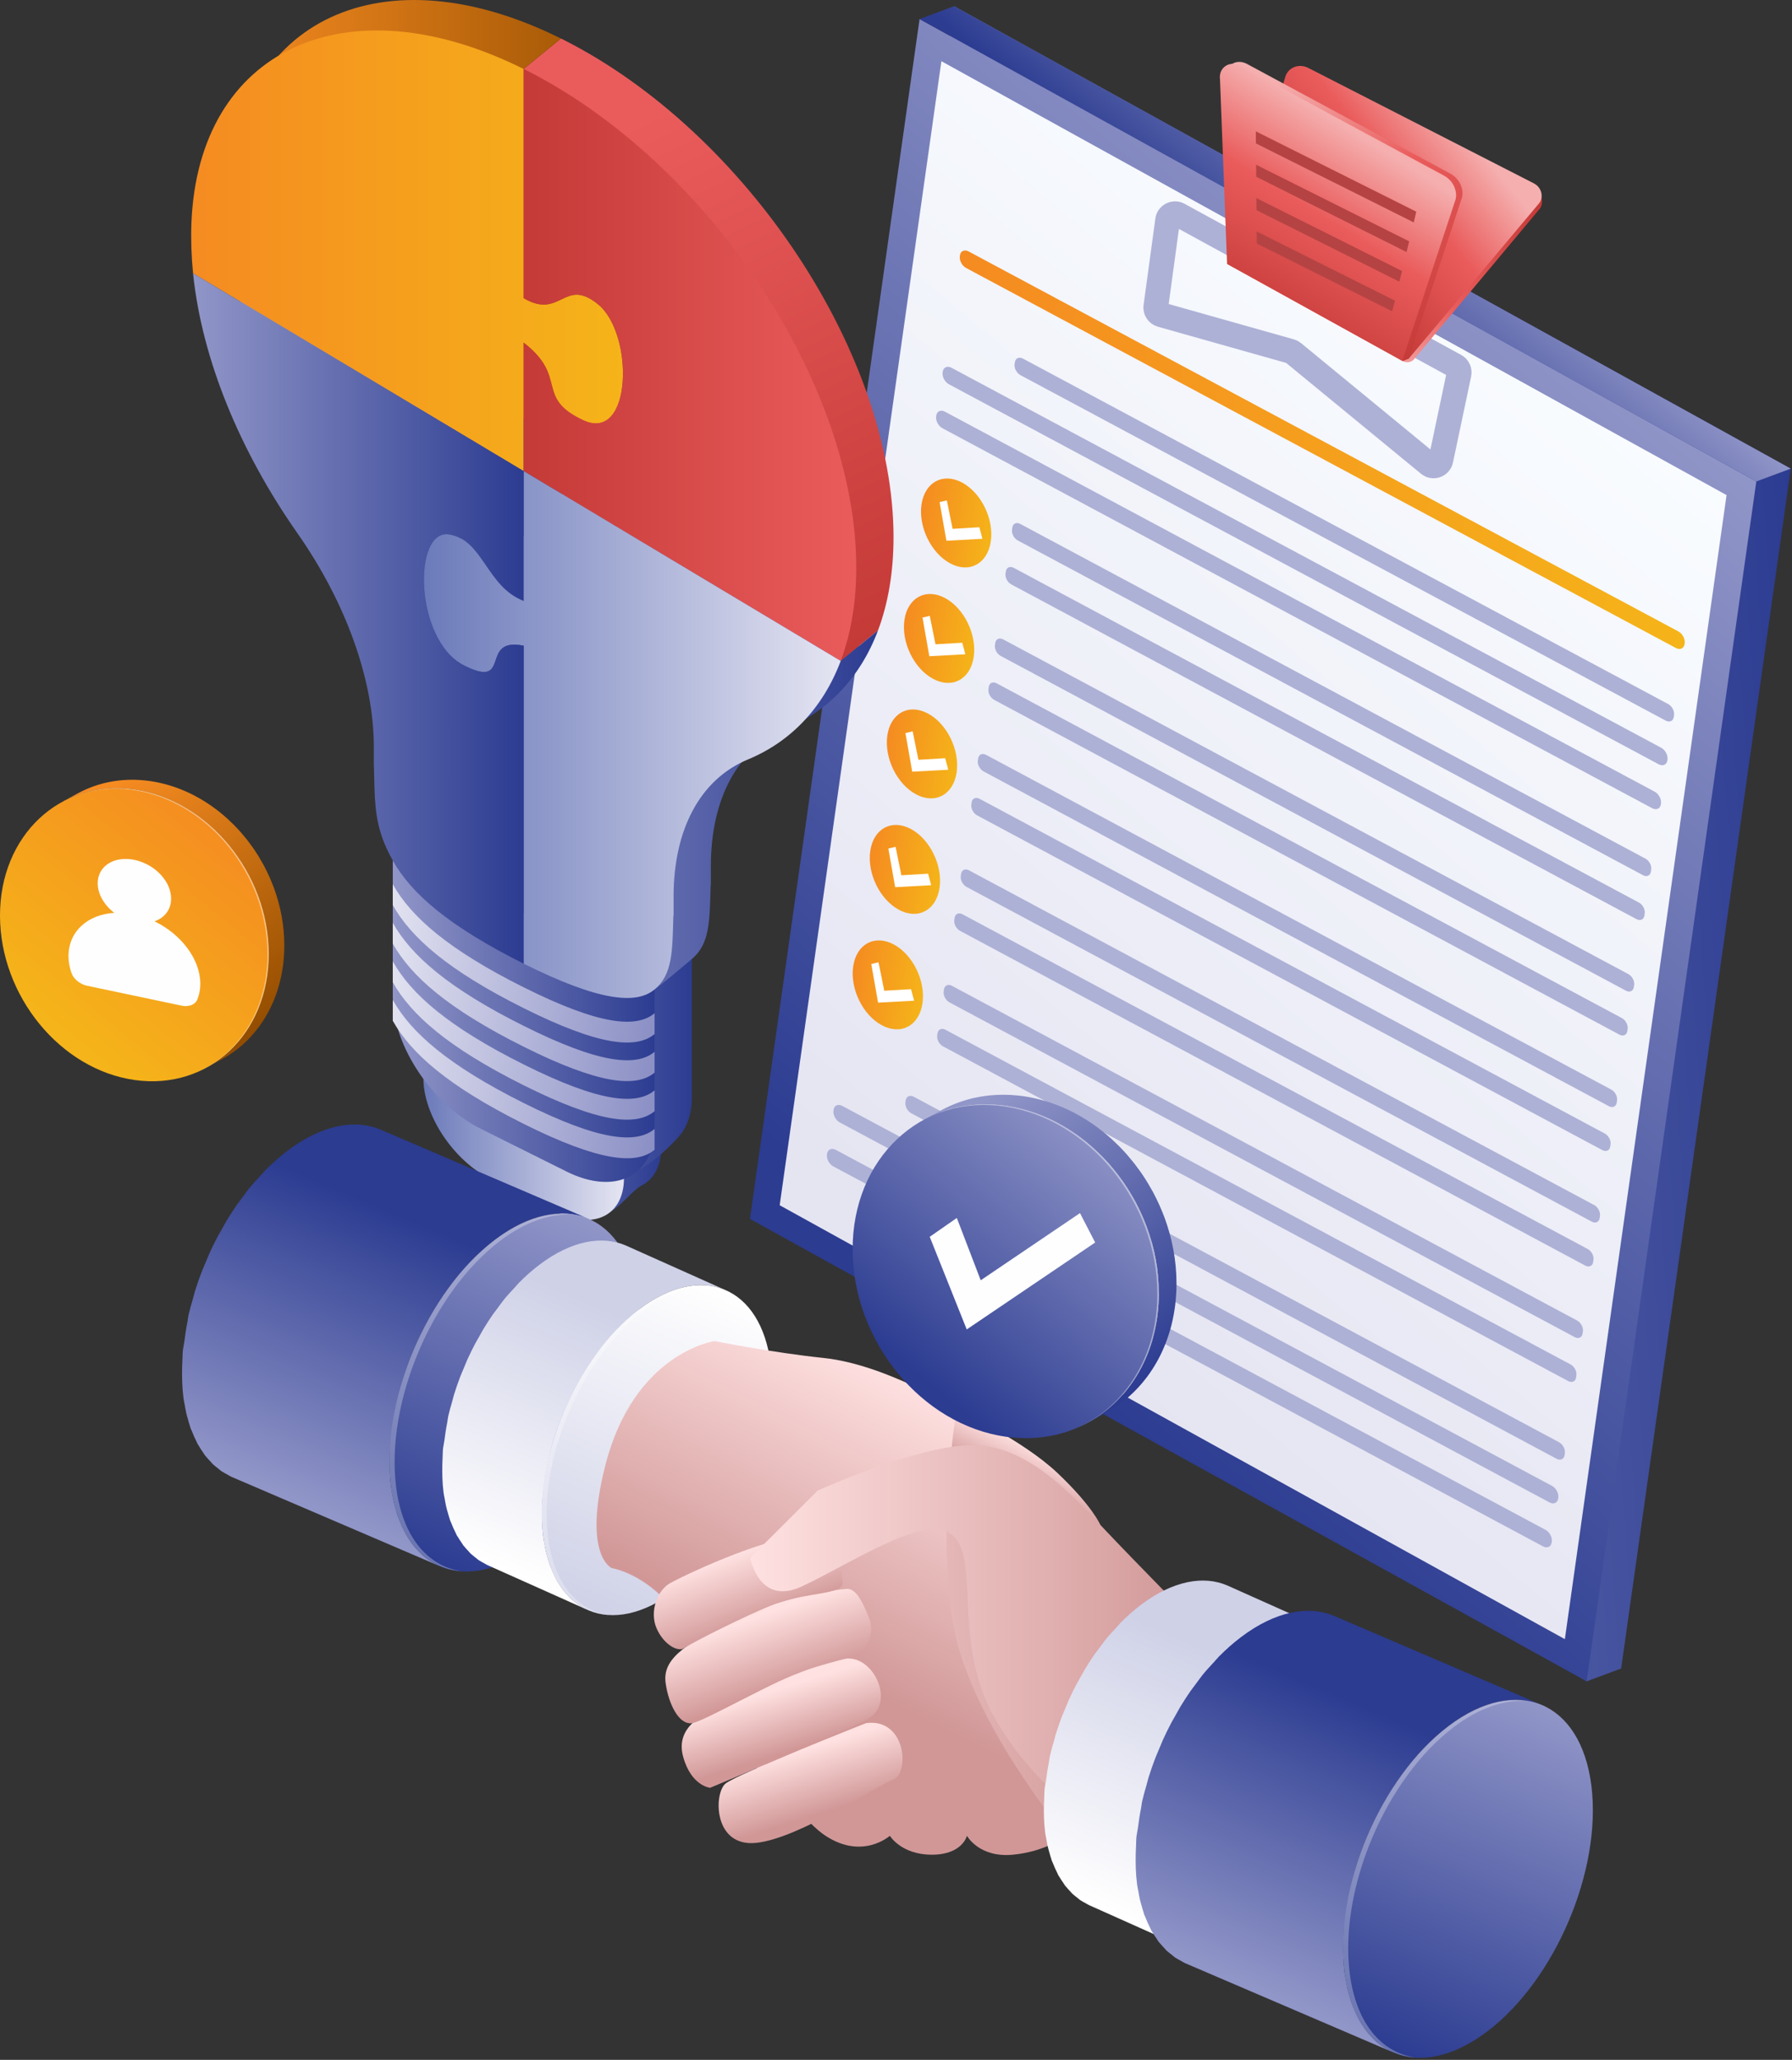 <svg width="456" height="524" viewBox="0 0 456 524" fill="none" xmlns="http://www.w3.org/2000/svg">
<rect x="0" y="0" width="456" height="524" fill="#333333" stroke="none"/>
<path d="M242.766 1.58L455.685 119.213L412.525 424.443L403.755 427.708L199.605 306.809L242.766 1.58Z" fill="url(#paint0_linear_265_5000)"/>
<path d="M233.996 4.845L446.916 122.478L403.756 427.708L190.836 310.074L233.996 4.845Z" fill="url(#paint1_linear_265_5000)"/>
<path d="M198.402 306.599L239.553 15.568L439.345 125.947L398.202 416.978L198.402 306.599Z" fill="url(#paint2_linear_265_5000)"/>
<path d="M455.685 119.213L446.916 122.478L233.996 4.845L242.766 1.58L455.685 119.213Z" fill="url(#paint3_linear_265_5000)"/>
<path d="M423.857 183.311L259.684 95.441C258.704 94.916 258.026 93.646 258.178 92.62L258.249 92.136C258.401 91.11 259.327 90.699 260.308 91.224L424.48 179.094C425.461 179.619 426.139 180.888 425.987 181.915L425.915 182.398C425.763 183.425 424.837 183.836 423.857 183.311Z" fill="#AEB1D6"/>
<path d="M422.076 194.424L241.479 97.762C240.43 97.201 239.704 95.842 239.867 94.743L239.899 94.522C240.062 93.423 241.053 92.984 242.103 93.545L422.7 190.207C423.75 190.768 424.475 192.127 424.313 193.226L424.28 193.446C424.118 194.546 423.126 194.985 422.076 194.424Z" fill="#AEB1D6"/>
<path d="M420.424 205.603L239.827 108.942C238.777 108.38 238.052 107.021 238.214 105.922L238.247 105.702C238.409 104.603 239.401 104.163 240.451 104.725L421.048 201.386C422.097 201.948 422.823 203.307 422.661 204.406L422.628 204.626C422.465 205.725 421.473 206.165 420.424 205.603Z" fill="#AEB1D6"/>
<path d="M426.451 164.841L245.854 68.179C244.805 67.618 244.079 66.259 244.242 65.159L244.274 64.939C244.437 63.84 245.428 63.401 246.478 63.962L427.075 160.624C428.125 161.185 428.85 162.544 428.688 163.643L428.655 163.863C428.492 164.963 427.501 165.402 426.451 164.841Z" fill="url(#paint4_linear_265_5000)"/>
<path d="M396.075 371.086L231.903 283.216C230.922 282.691 230.244 281.422 230.396 280.395L230.468 279.912C230.619 278.885 231.546 278.474 232.526 278.999L396.699 366.869C397.68 367.394 398.357 368.664 398.206 369.69L398.134 370.174C397.982 371.2 397.056 371.611 396.075 371.086Z" fill="#AEB1D6"/>
<path d="M394.295 382.198L213.698 285.537C212.648 284.975 211.923 283.616 212.085 282.517L212.118 282.297C212.28 281.198 213.272 280.758 214.322 281.32L394.919 377.981C395.969 378.543 396.694 379.902 396.532 381.001L396.499 381.221C396.336 382.32 395.345 382.76 394.295 382.198Z" fill="#AEB1D6"/>
<path d="M392.643 393.379L212.045 296.717C210.996 296.156 210.27 294.797 210.433 293.698L210.466 293.478C210.628 292.378 211.62 291.939 212.67 292.5L393.267 389.162C394.316 389.723 395.042 391.082 394.879 392.181L394.847 392.401C394.684 393.501 393.692 393.94 392.643 393.379Z" fill="#AEB1D6"/>
<path d="M418.082 222.64L258.993 137.491C258.035 136.978 257.372 135.738 257.521 134.735L257.605 134.166C257.753 133.163 258.658 132.761 259.616 133.274L418.705 218.424C419.663 218.936 420.325 220.177 420.177 221.18L420.093 221.749C419.945 222.752 419.039 223.153 418.082 222.64Z" fill="#AEB1D6"/>
<path d="M416.429 233.82L257.34 148.671C256.382 148.158 255.72 146.917 255.868 145.914L255.952 145.346C256.101 144.342 257.006 143.941 257.964 144.454L417.053 229.603C418.011 230.116 418.673 231.356 418.525 232.359L418.441 232.928C418.292 233.931 417.387 234.333 416.429 233.82Z" fill="#AEB1D6"/>
<path d="M252.122 137.752C251.282 143.427 246.655 145.917 241.788 143.311C236.92 140.706 233.655 133.993 234.495 128.317C235.335 122.641 239.961 120.152 244.829 122.757C249.696 125.362 252.962 132.076 252.122 137.752Z" fill="url(#paint5_linear_265_5000)"/>
<path d="M239.094 127.728L240.827 137.557L249.995 137.062L249.211 134.127L242.401 134.527L240.939 127.295L239.094 127.728Z" fill="white"/>
<path d="M413.738 252.015L254.649 166.866C253.691 166.353 253.029 165.113 253.177 164.11L253.261 163.541C253.409 162.537 254.315 162.136 255.273 162.649L414.362 247.798C415.319 248.311 415.982 249.552 415.833 250.555L415.749 251.124C415.601 252.127 414.696 252.528 413.738 252.015Z" fill="#AEB1D6"/>
<path d="M412.082 263.196L252.993 178.046C252.035 177.534 251.372 176.293 251.521 175.29L251.605 174.722C251.753 173.718 252.658 173.317 253.616 173.83L412.705 258.979C413.663 259.492 414.325 260.732 414.177 261.735L414.093 262.304C413.945 263.307 413.039 263.709 412.082 263.196Z" fill="#AEB1D6"/>
<path d="M247.774 167.128C246.935 172.803 242.308 175.293 237.44 172.687C232.573 170.082 229.308 163.369 230.147 157.693C230.987 152.017 235.614 149.528 240.481 152.133C245.349 154.739 248.614 161.452 247.774 167.128Z" fill="url(#paint6_linear_265_5000)"/>
<path d="M234.746 157.104L236.48 166.933L245.647 166.437L244.863 163.503L238.053 163.903L236.592 156.671L234.746 157.104Z" fill="white"/>
<path d="M409.386 281.391L250.297 196.242C249.339 195.729 248.677 194.489 248.825 193.486L248.91 192.917C249.058 191.913 249.963 191.512 250.921 192.025L410.01 277.175C410.968 277.687 411.63 278.928 411.482 279.931L411.398 280.5C411.249 281.503 410.344 281.904 409.386 281.391Z" fill="#AEB1D6"/>
<path d="M407.734 292.571L248.645 207.421C247.687 206.909 247.025 205.668 247.173 204.665L247.257 204.096C247.406 203.093 248.311 202.692 249.269 203.205L408.358 288.354C409.316 288.867 409.978 290.107 409.829 291.111L409.745 291.679C409.597 292.682 408.692 293.084 407.734 292.571Z" fill="#AEB1D6"/>
<path d="M243.427 196.504C242.587 202.179 237.96 204.668 233.093 202.063C228.225 199.458 224.96 192.745 225.8 187.069C226.639 181.393 231.266 178.904 236.134 181.509C241.001 184.114 244.266 190.828 243.427 196.504Z" fill="url(#paint7_linear_265_5000)"/>
<path d="M230.398 186.48L232.132 196.309L241.3 195.813L240.515 192.879L233.705 193.279L232.244 186.047L230.398 186.48Z" fill="white"/>
<path d="M405.043 310.768L245.953 225.618C244.996 225.105 244.333 223.865 244.482 222.862L244.566 222.293C244.714 221.29 245.619 220.888 246.577 221.401L405.666 306.55C406.624 307.063 407.286 308.304 407.138 309.307L407.054 309.875C406.906 310.879 406.001 311.28 405.043 310.768Z" fill="#AEB1D6"/>
<path d="M403.39 321.947L244.301 236.797C243.343 236.285 242.681 235.044 242.829 234.041L242.913 233.472C243.062 232.469 243.967 232.068 244.925 232.581L404.014 317.73C404.972 318.243 405.634 319.483 405.486 320.487L405.402 321.055C405.253 322.059 404.348 322.46 403.39 321.947Z" fill="#AEB1D6"/>
<path d="M239.083 225.88C238.243 231.556 233.616 234.045 228.749 231.439C223.881 228.834 220.616 222.121 221.456 216.445C222.296 210.769 226.922 208.28 231.79 210.885C236.657 213.49 239.922 220.204 239.083 225.88Z" fill="url(#paint8_linear_265_5000)"/>
<path d="M226.055 215.856L227.788 225.685L236.956 225.189L236.171 222.255L229.362 222.655L227.9 215.423L226.055 215.856Z" fill="white"/>
<path d="M400.695 340.142L241.606 254.993C240.648 254.48 239.986 253.24 240.134 252.237L240.218 251.668C240.367 250.664 241.272 250.263 242.23 250.776L401.319 335.926C402.276 336.438 402.939 337.679 402.79 338.682L402.706 339.251C402.558 340.254 401.653 340.655 400.695 340.142Z" fill="#AEB1D6"/>
<path d="M399.042 351.322L239.953 266.173C238.996 265.66 238.333 264.419 238.482 263.416L238.566 262.848C238.714 261.844 239.619 261.443 240.577 261.955L399.666 347.105C400.624 347.618 401.286 348.858 401.138 349.862L401.054 350.43C400.906 351.434 400.001 351.835 399.042 351.322Z" fill="#AEB1D6"/>
<path d="M234.735 255.255C233.895 260.93 229.269 263.419 224.401 260.814C219.534 258.209 216.268 251.496 217.108 245.82C217.948 240.144 222.575 237.655 227.442 240.26C232.31 242.865 235.575 249.579 234.735 255.255Z" fill="url(#paint9_linear_265_5000)"/>
<path d="M221.707 245.231L223.441 255.059L232.608 254.564L231.824 251.63L225.014 252.03L223.552 244.798L221.707 245.231Z" fill="white"/>
<path d="M299.903 54.599L370.32 93.061C371.054 93.463 371.439 94.299 371.266 95.118L366.648 117.01C366.355 118.402 364.692 118.986 363.594 118.084L329.069 89.719C328.867 89.553 328.633 89.43 328.382 89.359L295.486 80.076C294.576 79.82 293.995 78.932 294.123 77.995L297.12 56.008C297.299 54.692 298.739 53.964 299.903 54.599Z" stroke="#AEB1D6" stroke-width="6.301" stroke-miterlimit="10"/>
<path d="M359.763 91.442L391.573 53.389C393.054 51.82 392.476 49.16 390.424 48.111L333.012 18.739C330.54 17.474 327.68 18.703 327.093 21.282L312.25 67.127L356.883 91.849C357.873 92.369 359.044 92.204 359.763 91.442Z" fill="url(#paint10_linear_265_5000)"/>
<path d="M358.447 91.265L391.468 51.928C392.95 50.359 392.372 47.699 390.32 46.65L332.908 17.278C330.436 16.013 327.576 17.242 326.989 19.821L312.25 67.128L358.447 91.265Z" fill="url(#paint11_linear_265_5000)"/>
<path d="M313.134 67.623L312.077 19.715C311.653 16.65 314.544 14.762 317.346 16.274L369.081 44.183C371.547 45.514 372.785 48.511 371.828 50.831L358.447 91.264L356.96 91.843L313.134 67.623Z" fill="url(#paint12_linear_265_5000)"/>
<path d="M312.249 67.127L310.448 20.214C310.024 17.149 312.915 15.261 315.717 16.773L367.452 44.682C369.918 46.013 371.156 49.01 370.199 51.33L356.818 91.763L312.249 67.127Z" fill="url(#paint13_linear_265_5000)"/>
<path d="M319.58 36.482L359.75 56.584L360.389 53.847L319.562 33.417L319.58 36.482Z" fill="#B54343"/>
<path d="M319.654 44.972L357.916 64.119L358.588 61.399L319.637 41.907L319.654 44.972Z" fill="#B54343"/>
<path d="M319.728 53.463L356.082 71.655L356.787 68.951L319.711 50.398L319.728 53.463Z" fill="#B54343"/>
<path d="M319.803 61.954L354.248 79.191L354.986 76.503L319.785 58.889L319.803 61.954Z" fill="#B54343"/>
<path d="M227.373 136.663C227.373 145.63 225.965 153.577 223.42 160.385L213.933 168.131L142.737 112.101V79.412C154.177 88.229 145.493 93.357 157.891 99.145C170.409 104.994 170.889 77.163 161.665 69.665C153.009 62.617 152.231 73.684 142.737 68.106L133.25 17.551L142.737 9.806C143.036 9.925 143.366 10.105 143.665 10.255C189.967 33.798 227.373 90.178 227.373 136.663Z" fill="url(#paint14_linear_265_5000)"/>
<path d="M168.265 264.338V291.946C168.265 296.687 166.347 300.022 163.245 301.583C160.143 303.144 154.947 311.414 150.213 309.056L134.369 292.227C124.902 287.51 117.227 276.002 117.227 266.521V239.207C120.791 245.552 128.019 251.937 142.747 259.294C157.494 266.66 164.701 267.309 168.265 264.338Z" fill="url(#paint15_linear_265_5000)"/>
<path d="M176.055 242.995V279.033C176.055 283.375 174.822 286.814 172.687 289.183C168.737 293.567 159.289 302.657 151.267 298.661L131.81 279.398C119.452 273.242 109.434 258.22 109.434 245.845V210.191C114.087 218.474 123.52 226.809 142.745 236.411C161.995 246.026 171.403 246.872 176.055 242.995Z" fill="url(#paint16_linear_265_5000)"/>
<path d="M157.894 99.145C145.495 93.357 154.18 88.229 142.739 79.412V112.101L58.612 61.778C58.194 57.459 58.043 53.231 58.194 49.062C59.931 4.737 97.666 -12.657 142.739 9.806L133.253 17.552L142.739 68.106C152.233 73.684 153.012 62.617 161.667 69.665C170.892 77.163 170.412 104.994 157.894 99.145Z" fill="url(#paint17_linear_265_5000)"/>
<path d="M223.421 160.385C218.869 172.441 210.602 180.988 199.791 185.456C187.452 190.585 180.893 203.57 180.893 220.275V225.223H180.833C180.594 234.369 180.624 240.158 176.041 243.966C175.172 244.69 166.226 252.358 164.99 252.725C159.623 254.322 158.391 245.199 142.738 237.398V156.516C131.268 154.177 139.983 167.822 127.553 161.524C114.945 155.196 114.466 126.736 123.75 128.206C132.436 129.555 133.244 141.461 142.738 145.12V112.101L213.934 168.131L223.421 160.385Z" fill="url(#paint18_linear_265_5000)"/>
<path d="M127.552 161.525C139.981 167.823 131.266 154.177 142.736 156.517V237.4C123.509 227.773 114.075 219.465 109.433 211.158C104.641 202.671 104.881 196.853 104.641 187.256L104.611 187.226V182.278C104.611 165.333 97.574 145.601 85.174 127.906C70.62 107.153 60.855 83.731 58.609 61.778L142.736 112.101V145.12C133.243 141.461 132.434 129.555 123.748 128.206C114.465 126.737 114.944 155.197 127.552 161.525Z" fill="url(#paint19_linear_265_5000)"/>
<path d="M158.777 272.084V299.693C158.777 309.173 151.103 313.035 141.635 308.319L124.881 299.973C115.413 295.257 107.738 283.748 107.738 274.268V246.953C111.303 253.298 118.53 259.684 133.258 267.04C148.006 274.406 155.213 275.055 158.777 272.084Z" fill="url(#paint20_linear_265_5000)"/>
<path d="M166.571 250.74V286.778C166.571 299.153 156.553 304.195 144.195 298.039L122.325 287.144C109.967 280.988 99.949 265.966 99.949 253.591V217.938C104.602 226.22 114.036 234.555 133.261 244.157C152.51 253.772 161.919 254.619 166.571 250.74Z" fill="url(#paint21_linear_265_5000)"/>
<path d="M133.261 251.162C114.036 241.56 104.602 233.225 99.949 224.942V230.244C104.602 238.526 114.036 246.861 133.261 256.463C152.51 266.078 161.918 266.925 166.571 263.047V257.745C161.919 261.624 152.51 260.777 133.261 251.162Z" fill="url(#paint22_linear_265_5000)"/>
<path d="M133.261 260.973C114.036 251.371 104.602 243.036 99.949 234.754V240.055C104.602 248.338 114.036 256.672 133.261 266.275C152.51 275.889 161.918 276.736 166.571 272.858V267.557C161.919 271.435 152.51 270.588 133.261 260.973Z" fill="url(#paint23_linear_265_5000)"/>
<path d="M133.261 270.785C114.036 261.183 104.602 252.848 99.949 244.565V249.867C104.602 258.149 114.036 266.484 133.261 276.086C152.51 285.701 161.918 286.548 166.571 282.67V277.369C161.919 281.247 152.51 280.4 133.261 270.785Z" fill="url(#paint24_linear_265_5000)"/>
<path d="M133.261 280.596C114.036 270.994 104.602 262.66 99.949 254.377V259.678C104.602 267.961 114.036 276.295 133.261 285.898C152.51 295.512 161.918 296.359 166.571 292.481V287.18C161.919 291.058 152.51 290.211 133.261 280.596Z" fill="url(#paint25_linear_265_5000)"/>
<path d="M148.405 106.892C136.007 101.103 144.692 95.975 133.251 87.158V119.847L49.124 69.524C48.705 65.206 48.555 60.977 48.705 56.809C50.443 12.483 88.178 -4.911 133.251 17.552V75.852C142.745 81.43 143.523 70.364 152.179 77.412C161.403 84.909 160.924 112.74 148.405 106.892Z" fill="url(#paint26_linear_265_5000)"/>
<path d="M217.886 144.409C217.886 153.376 216.478 161.323 213.933 168.131L133.25 119.847V87.158C144.691 95.975 136.006 101.103 148.404 106.892C160.923 112.74 161.403 84.909 152.178 77.412C143.522 70.364 142.744 81.43 133.25 75.852V17.552C133.55 17.672 133.879 17.852 134.179 18.001C180.479 41.544 217.886 97.925 217.886 144.409Z" fill="url(#paint27_linear_265_5000)"/>
<path d="M213.933 168.131C209.38 180.187 201.114 188.734 190.303 193.202C177.963 198.331 171.404 211.316 171.404 228.02V232.969H171.345C171.106 242.115 171.136 247.904 166.553 251.712C161.911 255.581 152.506 254.741 133.249 245.144V164.262C121.78 161.923 130.494 175.568 118.065 169.27C105.457 162.942 104.978 134.482 114.262 135.952C122.947 137.301 123.756 149.207 133.249 152.866V119.847L213.933 168.131Z" fill="url(#paint28_linear_265_5000)"/>
<path d="M118.068 169.271C130.497 175.569 121.782 161.923 133.252 164.263V245.146C114.025 235.519 104.591 227.212 99.949 218.904C95.157 210.417 95.397 204.599 95.157 195.002L95.127 194.972V190.024C95.127 173.079 88.089 153.347 75.69 135.652C61.135 114.899 51.371 91.477 49.125 69.524L133.252 119.847V152.866C123.758 149.207 122.95 137.302 114.264 135.952C104.98 134.483 105.459 162.943 118.068 169.271Z" fill="url(#paint29_linear_265_5000)"/>
<path d="M110.722 397.769C110.277 397.53 109.828 397.302 109.403 397.021C109.054 396.79 108.727 396.515 108.392 396.256C108.001 395.953 107.606 395.657 107.234 395.316C106.929 395.034 106.646 394.713 106.354 394.406C105.978 394.009 105.601 393.613 105.25 393.173C104.996 392.855 104.762 392.504 104.522 392.163C104.14 391.622 103.769 391.065 103.422 390.469C103.217 390.117 103.026 389.746 102.834 389.375C102.392 388.518 101.989 387.606 101.619 386.649C101.483 386.298 101.333 385.967 101.208 385.603C101.007 385.018 100.84 384.391 100.666 383.771C100.511 383.223 100.347 382.689 100.214 382.116C100.062 381.456 99.948 380.752 99.826 380.058C99.702 379.353 99.556 378.672 99.463 377.931C99.163 375.537 99.107 373.039 99.157 370.512C99.17 369.848 99.2 369.181 99.236 368.511C99.319 366.964 99.529 365.392 99.731 363.819C99.941 362.188 100.18 360.554 100.51 358.91C100.896 356.995 101.319 355.078 101.861 353.167C101.994 352.697 102.098 352.225 102.241 351.756C103.019 349.188 103.944 346.646 104.979 344.147C105.143 343.749 105.306 343.351 105.477 342.956C106.537 340.505 107.713 338.108 108.995 335.787C109.19 335.435 109.387 335.085 109.587 334.736C110.898 332.445 112.313 330.239 113.82 328.141C114.094 327.759 114.379 327.392 114.659 327.018C116.072 325.13 117.565 323.352 119.12 321.68C119.405 321.373 119.67 321.034 119.959 320.736C121.882 318.753 123.893 316.931 125.992 315.348C134.723 308.764 143.179 307.219 149.769 310.045L96.957 287.414C90.368 284.588 81.912 286.133 73.181 292.717C71.185 294.222 69.262 295.924 67.425 297.792C67.329 297.89 67.243 298.005 67.148 298.104C66.857 298.404 66.593 298.743 66.306 299.051C65.299 300.134 64.288 301.212 63.34 302.388C62.823 303.028 62.346 303.72 61.848 304.385C61.566 304.761 61.283 305.126 61.008 305.51C60.762 305.852 60.497 306.169 60.256 306.516C59.346 307.831 58.472 309.186 57.636 310.574C57.335 311.074 57.065 311.598 56.775 312.105C56.575 312.455 56.379 312.802 56.184 313.156C55.903 313.663 55.602 314.155 55.332 314.669C54.599 316.065 53.905 317.486 53.251 318.928C53.041 319.387 52.866 319.861 52.665 320.325C52.494 320.722 52.332 321.116 52.167 321.515C51.897 322.168 51.602 322.811 51.348 323.47C50.707 325.137 50.12 326.822 49.592 328.517C49.529 328.719 49.489 328.923 49.428 329.125C49.286 329.595 49.182 330.063 49.049 330.534C48.674 331.856 48.281 333.177 47.98 334.504C47.845 335.099 47.818 335.685 47.698 336.28C47.366 337.929 47.129 339.552 46.918 341.188C46.808 342.049 46.582 342.924 46.507 343.777C46.444 344.487 46.462 345.175 46.424 345.879C46.388 346.552 46.357 347.214 46.344 347.881C46.294 350.409 46.351 352.904 46.651 355.3C46.679 355.527 46.709 355.752 46.741 355.976C46.812 356.48 46.928 356.934 47.014 357.422C47.136 358.119 47.25 358.824 47.403 359.486C47.534 360.056 47.698 360.584 47.85 361.128C48.026 361.753 48.195 362.384 48.398 362.974C48.438 363.093 48.465 363.229 48.507 363.346C48.593 363.586 48.714 363.778 48.805 364.013C49.175 364.972 49.579 365.885 50.022 366.744C50.119 366.932 50.189 367.159 50.289 367.342C50.387 367.521 50.509 367.663 50.61 367.837C50.956 368.434 51.327 368.99 51.709 369.531C51.87 369.759 52.005 370.027 52.172 370.244C52.255 370.353 52.353 370.435 52.438 370.541C52.789 370.981 53.165 371.377 53.541 371.774C53.76 372.004 53.956 372.274 54.182 372.489C54.258 372.562 54.345 372.613 54.422 372.684C54.793 373.026 55.188 373.321 55.58 373.624C55.845 373.829 56.09 374.073 56.364 374.261C56.436 374.31 56.517 374.341 56.59 374.389C57.014 374.669 57.461 374.897 57.904 375.135C58.197 375.292 58.472 375.489 58.773 375.628C58.901 375.686 59.029 375.743 59.158 375.799L111.97 398.43C111.539 398.245 111.137 397.992 110.722 397.769Z" fill="url(#paint30_linear_265_5000)"/>
<path d="M135.725 393.119C118.376 406.202 102.149 399.406 99.462 377.931C96.774 356.457 108.642 328.43 125.991 315.348C143.341 302.265 159.606 309.077 162.294 330.552C164.982 352.027 153.074 380.036 135.725 393.119Z" fill="url(#paint31_linear_265_5000)"/>
<path opacity="0.29" d="M100.792 378.191C98.104 356.717 109.973 328.69 127.322 315.608C133.762 310.751 140.046 308.662 145.549 309.021C139.731 308.182 132.975 310.082 125.991 315.347C108.642 328.43 96.774 356.456 99.462 377.931C101.152 391.433 108.202 399.107 117.509 399.711C108.886 398.468 102.397 391.02 100.792 378.191Z" fill="white"/>
<path d="M148.59 409.026C148.18 408.806 147.766 408.595 147.374 408.337C147.053 408.124 146.751 407.87 146.443 407.631C146.082 407.352 145.718 407.08 145.375 406.765C145.094 406.505 144.833 406.209 144.564 405.926C144.217 405.56 143.87 405.195 143.547 404.79C143.312 404.497 143.097 404.173 142.875 403.859C142.523 403.36 142.181 402.847 141.862 402.297C141.673 401.972 141.496 401.631 141.319 401.289C140.912 400.499 140.54 399.658 140.199 398.776C140.074 398.452 139.936 398.147 139.821 397.812C139.635 397.273 139.481 396.694 139.32 396.123C139.178 395.619 139.026 395.126 138.904 394.598C138.764 393.99 138.659 393.341 138.546 392.701C138.432 392.051 138.297 391.423 138.212 390.741C137.936 388.534 137.884 386.231 137.93 383.901C137.941 383.29 137.969 382.675 138.002 382.057C138.079 380.632 138.272 379.182 138.458 377.732C138.652 376.229 138.872 374.723 139.177 373.208C139.532 371.442 139.923 369.675 140.421 367.914C140.544 367.481 140.641 367.045 140.772 366.613C141.489 364.247 142.342 361.903 143.296 359.6C143.448 359.233 143.598 358.867 143.755 358.502C144.732 356.243 145.816 354.033 146.998 351.894C147.177 351.569 147.359 351.247 147.543 350.925C148.752 348.813 150.056 346.78 151.445 344.846C151.698 344.494 151.961 344.155 152.218 343.811C153.521 342.071 154.897 340.432 156.331 338.89C156.593 338.608 156.838 338.295 157.104 338.02C158.877 336.192 160.73 334.514 162.666 333.054C170.713 326.986 178.508 325.561 184.582 328.166L159.21 316.819C153.136 314.214 145.341 315.639 137.294 321.707C135.454 323.094 133.681 324.664 131.988 326.386C131.9 326.476 131.821 326.582 131.733 326.673C131.465 326.949 131.221 327.262 130.957 327.546C130.028 328.544 129.097 329.538 128.223 330.622C127.747 331.212 127.307 331.849 126.848 332.463C126.588 332.81 126.327 333.146 126.073 333.5C125.847 333.815 125.602 334.107 125.381 334.427C124.542 335.639 123.736 336.888 122.966 338.168C122.688 338.628 122.439 339.111 122.172 339.579C121.987 339.902 121.807 340.222 121.627 340.548C121.368 341.015 121.091 341.468 120.842 341.942C120.166 343.229 119.526 344.539 118.923 345.867C118.731 346.292 118.569 346.728 118.384 347.156C118.226 347.522 118.077 347.885 117.924 348.253C117.675 348.855 117.404 349.447 117.17 350.054C116.579 351.591 116.038 353.145 115.551 354.707C115.493 354.893 115.456 355.081 115.4 355.267C115.269 355.7 115.173 356.132 115.05 356.566C114.705 357.785 114.342 359.003 114.065 360.225C113.941 360.774 113.916 361.314 113.806 361.862C113.499 363.382 113.28 364.878 113.087 366.386C112.985 367.179 112.777 367.986 112.708 368.773C112.65 369.427 112.666 370.062 112.631 370.71C112.598 371.331 112.57 371.941 112.558 372.555C112.512 374.886 112.564 377.186 112.84 379.394C112.866 379.603 112.894 379.811 112.923 380.017C112.989 380.482 113.095 380.9 113.175 381.35C113.288 381.993 113.393 382.643 113.533 383.253C113.654 383.778 113.805 384.265 113.946 384.767C114.108 385.342 114.263 385.924 114.451 386.468C114.488 386.578 114.513 386.703 114.552 386.81C114.631 387.032 114.743 387.209 114.826 387.425C115.167 388.31 115.539 389.151 115.948 389.943C116.038 390.116 116.102 390.326 116.194 390.495C116.285 390.659 116.397 390.79 116.49 390.951C116.809 391.501 117.151 392.013 117.504 392.512C117.652 392.722 117.777 392.969 117.931 393.17C118.007 393.269 118.097 393.345 118.175 393.443C118.5 393.849 118.846 394.213 119.193 394.579C119.394 394.791 119.575 395.04 119.783 395.239C119.853 395.305 119.934 395.353 120.004 395.418C120.347 395.733 120.711 396.005 121.072 396.284C121.316 396.474 121.542 396.699 121.794 396.871C121.861 396.917 121.936 396.945 122.003 396.99C122.393 397.248 122.806 397.458 123.214 397.677C123.484 397.822 123.737 398.004 124.015 398.132C124.132 398.185 124.251 398.238 124.37 398.289L149.742 409.636C149.343 409.465 148.972 409.231 148.59 409.026Z" fill="url(#paint32_linear_265_5000)"/>
<path d="M171.639 404.739C155.647 416.798 140.691 410.534 138.213 390.74C135.736 370.945 146.675 345.112 162.667 333.053C178.659 320.994 193.652 327.273 196.129 347.067C198.607 366.862 187.631 392.68 171.639 404.739Z" fill="url(#paint33_linear_265_5000)"/>
<path opacity="0.29" d="M139.439 390.98C136.962 371.186 147.902 345.352 163.894 333.293C169.83 328.817 175.622 326.891 180.694 327.222C175.332 326.448 169.104 328.199 162.667 333.053C146.675 345.112 135.736 370.946 138.213 390.74C139.771 403.185 146.269 410.259 154.848 410.816C146.9 409.67 140.919 402.805 139.439 390.98Z" fill="white"/>
<path d="M243.444 358.464C243.444 358.464 260.139 366.243 269.065 374.685C277.991 383.127 280 387.911 280 387.911C280 387.911 274.85 394.186 262.618 387.911C250.386 381.637 236.336 370.381 236.336 370.381L243.444 358.464Z" fill="url(#paint34_linear_265_5000)"/>
<path d="M283.344 466.997C283.344 466.997 213.6 467.317 198.067 455.685C182.533 444.053 181.557 404.635 190.919 397.85C200.28 391.065 247.351 384.926 247.351 384.926L283.344 466.997Z" fill="url(#paint35_linear_265_5000)"/>
<path d="M181.828 341.145C181.828 341.145 161.293 344.069 153.995 372.923C148.212 395.787 155.669 398.902 155.669 398.902C155.669 398.902 168.238 400.789 176.312 417.305C184.385 433.821 200.581 460.789 210.066 466.998C219.55 473.207 226.433 466.997 226.433 466.997C226.433 466.997 229.314 471.81 237.124 471.81C244.935 471.81 246.051 466.997 246.051 466.997C246.051 466.997 249.12 472.648 257.767 471.81C266.415 470.972 271.218 466.998 271.218 466.998C271.218 466.998 247.971 439.115 242.949 415.098C237.928 391.081 243.445 358.465 243.445 358.465C243.445 358.465 225.428 347.103 209.559 345.447C196.502 344.085 181.828 341.145 181.828 341.145Z" fill="url(#paint36_linear_265_5000)"/>
<path d="M220.377 438.341C220.377 438.341 187.622 451.259 184.618 453.719C181.614 456.18 181.447 470.02 192.528 468.789C203.609 467.559 223.266 454.138 227.143 452.796C231.588 451.259 230.621 436.957 220.377 438.341Z" fill="url(#paint37_linear_265_5000)"/>
<path d="M179.437 436.188C179.437 436.188 209.184 421.579 216.096 421.887C223.008 422.194 227.737 433.729 220.592 437.418C213.446 441.107 180.695 454.795 180.695 454.795C180.695 454.795 175.84 454.334 173.814 446.799C171.789 439.264 179.437 436.188 179.437 436.188Z" fill="url(#paint38_linear_265_5000)"/>
<path d="M215.314 404.202C215.314 404.202 201.204 405.286 187.041 411.972C172.877 418.658 168.599 422.656 169.387 428.192C170.174 433.728 172.888 438.951 176.215 438.339C179.541 437.726 197.778 427.113 205.625 424.655C213.472 422.196 217.986 421.295 217.986 421.295C217.986 421.295 223.365 417.273 221.199 411.737C219.033 406.201 217.374 403.975 215.314 404.202Z" fill="url(#paint39_linear_265_5000)"/>
<path d="M170.638 402.665C167.169 404.518 165.267 410.046 167.064 414.198C168.861 418.35 172.522 420.391 174.167 419.218C175.813 418.046 189.994 410.787 197.461 407.931C204.927 405.076 214.699 405.667 214.385 402.665C214.071 399.662 214.381 390.938 205.58 390.67C196.779 390.402 176.968 399.281 170.638 402.665Z" fill="url(#paint40_linear_265_5000)"/>
<path d="M303.783 412.404C303.783 412.404 289.223 397.682 281.074 389.053C272.926 380.423 261.25 367.339 247.073 367.618C232.895 367.896 208.069 379.186 208.069 379.186L190.918 396.29C190.918 396.29 193.11 408.609 203.951 403.598C214.793 398.588 232.314 387.136 239.861 389.248C251.062 392.382 241.235 415.776 252.911 436.654C264.586 457.532 283.343 466.997 283.343 466.997C283.343 466.997 281.336 426.013 303.783 412.404Z" fill="url(#paint41_linear_265_5000)"/>
<path d="M301.676 495.525C301.266 495.306 300.852 495.095 300.46 494.836C300.139 494.623 299.838 494.37 299.529 494.13C299.168 493.851 298.804 493.579 298.462 493.264C298.18 493.004 297.919 492.708 297.65 492.425C297.303 492.059 296.957 491.694 296.633 491.289C296.398 490.996 296.183 490.672 295.961 490.358C295.609 489.86 295.267 489.346 294.948 488.796C294.759 488.472 294.582 488.131 294.406 487.788C293.998 486.998 293.626 486.158 293.285 485.275C293.16 484.952 293.022 484.646 292.907 484.311C292.721 483.772 292.567 483.194 292.406 482.622C292.264 482.118 292.112 481.626 291.99 481.097C291.85 480.489 291.745 479.84 291.633 479.2C291.518 478.55 291.383 477.923 291.298 477.24C291.022 475.033 290.97 472.73 291.016 470.401C291.028 469.789 291.055 469.174 291.088 468.557C291.165 467.131 291.358 465.681 291.544 464.232C291.738 462.728 291.958 461.223 292.263 459.707C292.618 457.941 293.009 456.175 293.508 454.413C293.63 453.98 293.727 453.545 293.858 453.112C294.575 450.746 295.428 448.402 296.382 446.099C296.534 445.732 296.684 445.366 296.841 445.001C297.818 442.742 298.902 440.532 300.084 438.393C300.264 438.068 300.445 437.746 300.629 437.424C301.838 435.312 303.142 433.279 304.531 431.345C304.784 430.993 305.046 430.654 305.304 430.31C306.607 428.57 307.983 426.931 309.417 425.389C309.679 425.107 309.924 424.794 310.19 424.519C311.963 422.692 313.816 421.013 315.751 419.553C323.799 413.485 331.593 412.06 337.668 414.665L312.296 403.318C306.222 400.713 298.428 402.138 290.38 408.206C288.54 409.593 286.768 411.163 285.075 412.885C284.986 412.975 284.907 413.081 284.819 413.172C284.551 413.448 284.308 413.761 284.043 414.045C283.115 415.043 282.183 416.036 281.309 417.12C280.833 417.711 280.393 418.348 279.934 418.962C279.674 419.308 279.413 419.645 279.159 419.999C278.933 420.314 278.689 420.605 278.467 420.926C277.628 422.138 276.822 423.386 276.052 424.666C275.775 425.127 275.526 425.61 275.258 426.078C275.073 426.4 274.893 426.72 274.713 427.046C274.455 427.514 274.177 427.967 273.928 428.441C273.253 429.727 272.612 431.038 272.009 432.366C271.817 432.79 271.655 433.227 271.47 433.655C271.312 434.021 271.163 434.384 271.01 434.752C270.762 435.354 270.49 435.946 270.256 436.553C269.665 438.09 269.124 439.644 268.637 441.206C268.579 441.392 268.543 441.58 268.486 441.766C268.355 442.199 268.259 442.631 268.136 443.065C267.791 444.284 267.428 445.502 267.151 446.724C267.027 447.272 267.002 447.813 266.891 448.361C266.585 449.881 266.366 451.377 266.173 452.885C266.071 453.678 265.863 454.485 265.793 455.272C265.736 455.926 265.752 456.56 265.717 457.209C265.684 457.829 265.656 458.44 265.644 459.054C265.598 461.385 265.65 463.685 265.926 465.893C265.953 466.102 265.98 466.31 266.009 466.516C266.075 466.981 266.182 467.399 266.261 467.849C266.374 468.491 266.479 469.142 266.62 469.752C266.74 470.277 266.892 470.764 267.032 471.265C267.194 471.841 267.35 472.423 267.537 472.967C267.574 473.076 267.599 473.201 267.638 473.309C267.717 473.531 267.829 473.708 267.912 473.924C268.254 474.809 268.626 475.65 269.034 476.442C269.124 476.615 269.188 476.825 269.28 476.994C269.371 477.158 269.483 477.289 269.576 477.45C269.895 478 270.237 478.512 270.59 479.011C270.738 479.221 270.862 479.468 271.016 479.669C271.093 479.768 271.183 479.845 271.261 479.942C271.585 480.348 271.932 480.712 272.279 481.078C272.48 481.29 272.661 481.539 272.869 481.738C272.939 481.804 273.019 481.852 273.09 481.917C273.433 482.232 273.797 482.504 274.158 482.784C274.402 482.973 274.628 483.198 274.88 483.371C274.947 483.416 275.022 483.444 275.089 483.489C275.479 483.747 275.892 483.957 276.3 484.176C276.57 484.321 276.823 484.503 277.101 484.631C277.218 484.685 277.336 484.737 277.456 484.788L302.828 496.135C302.429 495.964 302.059 495.731 301.676 495.525Z" fill="url(#paint42_linear_265_5000)"/>
<path d="M324.725 491.239C308.733 503.298 293.777 497.034 291.299 477.24C288.822 457.445 299.761 431.612 315.753 419.553C331.745 407.494 346.738 413.773 349.215 433.567C351.693 453.362 340.717 479.18 324.725 491.239Z" fill="url(#paint43_linear_265_5000)"/>
<path opacity="0.29" d="M292.525 477.48C290.047 457.686 300.987 431.852 316.979 419.793C322.916 415.317 328.708 413.391 333.78 413.722C328.418 412.948 322.19 414.7 315.753 419.553C299.761 431.612 288.822 457.446 291.299 477.24C292.857 489.685 299.355 496.76 307.934 497.316C299.986 496.17 294.005 489.305 292.525 477.48Z" fill="white"/>
<path d="M353.378 521.476C352.933 521.237 352.484 521.009 352.059 520.728C351.71 520.497 351.383 520.222 351.048 519.963C350.657 519.66 350.261 519.364 349.89 519.022C349.585 518.741 349.301 518.42 349.01 518.112C348.633 517.716 348.257 517.32 347.906 516.88C347.652 516.562 347.418 516.21 347.178 515.87C346.796 515.329 346.424 514.772 346.078 514.176C345.873 513.823 345.682 513.453 345.49 513.082C345.048 512.224 344.644 511.313 344.274 510.355C344.139 510.005 343.989 509.674 343.864 509.31C343.663 508.725 343.496 508.097 343.321 507.478C343.167 506.93 343.002 506.396 342.87 505.823C342.718 505.163 342.604 504.459 342.482 503.765C342.358 503.059 342.211 502.378 342.119 501.638C341.819 499.244 341.763 496.746 341.813 494.218C341.826 493.555 341.856 492.888 341.892 492.218C341.975 490.671 342.185 489.098 342.387 487.526C342.596 485.895 342.835 484.261 343.166 482.617C343.552 480.702 343.975 478.785 344.516 476.874C344.649 476.404 344.754 475.932 344.896 475.463C345.675 472.895 346.6 470.353 347.634 467.854C347.799 467.456 347.962 467.058 348.133 466.663C349.192 464.212 350.369 461.815 351.651 459.494C351.846 459.142 352.043 458.792 352.242 458.443C353.554 456.152 354.969 453.946 356.476 451.848C356.75 451.466 357.035 451.099 357.315 450.725C358.728 448.837 360.221 447.059 361.776 445.387C362.061 445.08 362.326 444.741 362.615 444.443C364.538 442.46 366.548 440.638 368.648 439.055C377.379 432.472 385.835 430.926 392.425 433.752L339.613 411.121C333.023 408.295 324.567 409.84 315.837 416.424C313.841 417.929 311.918 419.631 310.081 421.499C309.985 421.597 309.899 421.712 309.804 421.811C309.513 422.111 309.249 422.45 308.962 422.758C307.954 423.841 306.944 424.919 305.995 426.095C305.479 426.735 305.001 427.427 304.504 428.092C304.222 428.468 303.939 428.833 303.663 429.217C303.418 429.559 303.153 429.876 302.912 430.223C302.002 431.538 301.128 432.893 300.292 434.281C299.991 434.781 299.721 435.305 299.431 435.812C299.23 436.162 299.035 436.509 298.84 436.863C298.559 437.37 298.258 437.862 297.988 438.376C297.255 439.772 296.561 441.193 295.907 442.635C295.698 443.095 295.522 443.568 295.321 444.032C295.15 444.429 294.988 444.823 294.823 445.222C294.553 445.875 294.258 446.518 294.004 447.177C293.363 448.844 292.776 450.529 292.248 452.224C292.185 452.426 292.145 452.63 292.084 452.832C291.942 453.302 291.838 453.77 291.705 454.241C291.331 455.563 290.937 456.884 290.636 458.211C290.501 458.806 290.474 459.392 290.354 459.987C290.022 461.636 289.784 463.259 289.574 464.895C289.464 465.756 289.238 466.631 289.163 467.485C289.101 468.194 289.118 468.883 289.08 469.586C289.044 470.259 289.014 470.922 289.001 471.588C288.95 474.117 289.007 476.612 289.307 479.007C289.335 479.234 289.365 479.46 289.397 479.683C289.468 480.188 289.584 480.642 289.67 481.13C289.793 481.826 289.906 482.532 290.059 483.194C290.19 483.763 290.354 484.292 290.507 484.836C290.682 485.46 290.851 486.092 291.054 486.682C291.094 486.8 291.122 486.936 291.164 487.053C291.249 487.293 291.371 487.485 291.461 487.72C291.831 488.68 292.235 489.592 292.678 490.451C292.776 490.639 292.845 490.866 292.945 491.05C293.043 491.228 293.165 491.37 293.266 491.544C293.612 492.141 293.983 492.698 294.366 493.238C294.527 493.466 294.661 493.734 294.828 493.952C294.911 494.06 295.009 494.142 295.094 494.248C295.446 494.688 295.822 495.084 296.198 495.481C296.416 495.711 296.612 495.981 296.838 496.197C296.914 496.269 297.001 496.32 297.078 496.391C297.45 496.733 297.844 497.028 298.236 497.331C298.501 497.537 298.746 497.781 299.02 497.968C299.093 498.017 299.174 498.048 299.247 498.097C299.67 498.377 300.117 498.604 300.56 498.842C300.853 498.999 301.128 499.196 301.429 499.335C301.557 499.394 301.685 499.45 301.814 499.506L354.626 522.137C354.194 521.952 353.793 521.699 353.378 521.476Z" fill="url(#paint44_linear_265_5000)"/>
<path d="M378.381 516.825C361.032 529.908 344.806 523.112 342.118 501.637C339.43 480.163 351.298 452.136 368.648 439.054C385.997 425.971 402.263 432.783 404.95 454.258C407.638 475.733 395.731 503.743 378.381 516.825Z" fill="url(#paint45_linear_265_5000)"/>
<path opacity="0.29" d="M343.448 501.898C340.76 480.424 352.629 452.397 369.978 439.315C376.418 434.458 382.702 432.369 388.205 432.728C382.387 431.889 375.631 433.789 368.648 439.055C351.298 452.137 339.43 480.163 342.118 501.638C343.808 515.14 350.858 522.814 360.165 523.418C351.542 522.175 345.053 514.727 343.448 501.898Z" fill="white"/>
<path d="M72.298 238.55C72.288 238.349 72.268 238.148 72.255 237.947C72.228 237.52 72.204 237.093 72.164 236.669C72.141 236.424 72.107 236.181 72.079 235.936C72.037 235.557 71.999 235.178 71.946 234.802C71.909 234.54 71.862 234.281 71.82 234.02C71.764 233.664 71.712 233.307 71.646 232.954C71.596 232.684 71.535 232.416 71.48 232.148C71.41 231.806 71.344 231.463 71.266 231.124C71.204 230.852 71.13 230.584 71.063 230.314C70.979 229.982 70.9 229.648 70.809 229.319C70.733 229.044 70.647 228.773 70.566 228.5C70.47 228.179 70.379 227.857 70.276 227.539C70.187 227.264 70.089 226.993 69.995 226.72C69.9 226.445 69.811 226.167 69.711 225.893C69.701 225.867 69.689 225.843 69.68 225.817C69.357 224.943 69.001 224.083 68.626 223.233C68.553 223.068 68.481 222.904 68.406 222.74C68.027 221.909 67.624 221.09 67.196 220.285C67.169 220.235 67.148 220.182 67.121 220.131C67.061 220.021 66.993 219.916 66.933 219.806C66.626 219.246 66.308 218.694 65.979 218.15C65.879 217.985 65.782 217.818 65.68 217.654C65.268 216.991 64.841 216.339 64.396 215.7C64.375 215.67 64.356 215.638 64.335 215.608C64.266 215.51 64.191 215.417 64.122 215.32C63.774 214.832 63.417 214.352 63.051 213.879C62.914 213.701 62.775 213.525 62.635 213.349C62.258 212.878 61.872 212.415 61.477 211.96C61.402 211.874 61.333 211.782 61.257 211.696C61.234 211.67 61.21 211.646 61.187 211.621C60.696 211.067 60.191 210.528 59.675 210.001C59.544 209.868 59.409 209.739 59.276 209.607C58.871 209.204 58.458 208.81 58.038 208.425C57.947 208.341 57.86 208.25 57.768 208.167C57.702 208.108 57.631 208.054 57.565 207.996C56.98 207.476 56.387 206.968 55.777 206.484C55.727 206.444 55.675 206.407 55.625 206.368C55.057 205.921 54.476 205.494 53.887 205.079C53.801 205.019 53.72 204.951 53.634 204.891C53.567 204.845 53.495 204.806 53.428 204.76C52.657 204.233 51.871 203.733 51.068 203.264C50.939 203.188 50.809 203.117 50.679 203.043C49.847 202.57 49.002 202.122 48.139 201.714C48.119 201.705 48.099 201.693 48.079 201.683C48.004 201.648 47.926 201.62 47.851 201.586C47.233 201.3 46.608 201.034 45.976 200.784C45.792 200.712 45.609 200.639 45.424 200.569C44.702 200.297 43.973 200.041 43.234 199.816C43.173 199.798 43.111 199.783 43.049 199.765C42.363 199.56 41.669 199.382 40.97 199.22C40.774 199.175 40.578 199.131 40.381 199.089C39.62 198.927 38.855 198.782 38.08 198.673C37.328 198.567 36.584 198.497 35.843 198.445C35.691 198.434 35.538 198.422 35.386 198.414C34.67 198.373 33.96 198.355 33.258 198.363C33.133 198.365 33.009 198.371 32.884 198.374C32.23 198.39 31.583 198.425 30.942 198.482C30.847 198.49 30.751 198.495 30.657 198.504C29.968 198.572 29.29 198.668 28.618 198.782C28.47 198.807 28.323 198.834 28.176 198.861C27.53 198.981 26.888 199.115 26.258 199.277C26.233 199.284 26.209 199.292 26.184 199.298C26.119 199.315 26.056 199.336 25.991 199.353C25.382 199.516 24.784 199.702 24.193 199.904C24.058 199.95 23.922 199.994 23.787 200.042C23.165 200.265 22.552 200.507 21.951 200.771C21.836 200.822 21.724 200.876 21.61 200.928C21.357 201.044 21.1 201.155 20.85 201.278C20.499 201.451 20.151 201.631 19.808 201.818L15.863 203.967C16.451 203.646 17.056 203.354 17.667 203.076C17.78 203.024 17.892 202.97 18.005 202.92C18.607 202.656 19.221 202.413 19.844 202.19C19.977 202.143 20.112 202.098 20.247 202.053C20.84 201.851 21.44 201.665 22.05 201.501C22.113 201.484 22.175 201.464 22.239 201.447C22.894 201.276 23.561 201.134 24.234 201.009C24.379 200.982 24.525 200.956 24.671 200.931C25.344 200.816 26.024 200.721 26.714 200.653C26.807 200.643 26.901 200.639 26.994 200.631C27.636 200.573 28.285 200.538 28.94 200.522C29.064 200.52 29.188 200.513 29.313 200.512C30.016 200.503 30.726 200.521 31.442 200.562C31.594 200.571 31.746 200.582 31.898 200.593C32.639 200.646 33.383 200.715 34.136 200.821C34.91 200.93 35.676 201.076 36.438 201.238C36.634 201.279 36.829 201.323 37.025 201.368C37.724 201.53 38.419 201.709 39.106 201.913C39.166 201.932 39.228 201.946 39.289 201.964C40.027 202.189 40.755 202.444 41.478 202.717C41.664 202.787 41.849 202.86 42.033 202.933C42.665 203.184 43.292 203.45 43.91 203.735C44.003 203.779 44.099 203.818 44.193 203.862C45.056 204.27 45.901 204.719 46.734 205.192C46.864 205.266 46.994 205.337 47.123 205.412C47.926 205.881 48.712 206.382 49.484 206.91C49.637 207.014 49.789 207.12 49.941 207.227C50.528 207.64 51.108 208.067 51.675 208.512C51.727 208.553 51.781 208.592 51.833 208.633C52.443 209.118 53.037 209.625 53.621 210.145C53.779 210.286 53.935 210.429 54.091 210.572C54.513 210.959 54.927 211.354 55.334 211.758C55.465 211.889 55.599 212.016 55.729 212.149C56.246 212.675 56.751 213.215 57.242 213.77C57.34 213.88 57.433 213.994 57.529 214.105C57.925 214.561 58.312 215.025 58.691 215.498C58.83 215.673 58.968 215.85 59.106 216.027C59.473 216.5 59.83 216.982 60.178 217.471C60.268 217.597 60.361 217.72 60.45 217.847C60.895 218.486 61.323 219.14 61.736 219.803C61.837 219.966 61.934 220.132 62.033 220.296C62.363 220.842 62.682 221.395 62.989 221.956C63.077 222.115 63.166 222.273 63.251 222.432C63.679 223.237 64.082 224.057 64.462 224.889C64.536 225.052 64.608 225.216 64.68 225.38C65.056 226.231 65.412 227.091 65.735 227.965C65.844 228.263 65.945 228.565 66.049 228.865C66.143 229.139 66.242 229.411 66.331 229.687C66.432 230.001 66.523 230.32 66.617 230.636C66.7 230.914 66.787 231.189 66.864 231.468C66.953 231.791 67.031 232.118 67.113 232.443C67.182 232.72 67.257 232.995 67.322 233.273C67.399 233.609 67.464 233.948 67.533 234.286C67.589 234.558 67.651 234.829 67.701 235.102C67.765 235.449 67.817 235.799 67.872 236.147C67.915 236.416 67.964 236.682 68.001 236.951C68.053 237.322 68.091 237.694 68.132 238.066C68.16 238.317 68.196 238.566 68.219 238.817C68.259 239.241 68.284 239.668 68.311 240.095C68.323 240.296 68.343 240.496 68.353 240.698C68.383 241.328 68.4 241.959 68.401 242.593C68.425 255.741 62.096 266.391 52.541 271.596L56.485 269.447C66.04 264.242 72.369 253.592 72.345 240.444C72.344 239.811 72.328 239.18 72.298 238.55Z" fill="url(#paint46_linear_265_5000)"/>
<path d="M34.136 200.822C15.249 198.164 -0.038 212.554 7.07351e-05 232.968C0.038 253.381 15.386 272.083 34.273 274.741C53.161 277.399 68.439 263.007 68.401 242.594C68.363 222.18 53.023 203.48 34.136 200.822Z" fill="url(#paint47_linear_265_5000)"/>
<path opacity="0.42" d="M34.135 200.822C28.224 199.99 22.667 200.829 17.82 202.998C22.588 200.937 28.025 200.148 33.802 200.961C52.689 203.619 68.028 222.319 68.066 242.733C68.092 256.758 60.888 267.94 50.25 272.703C61.069 268.025 68.425 256.763 68.399 242.594C68.361 222.18 53.022 203.48 34.135 200.822Z" fill="white"/>
<path d="M50.225 254.234C49.681 255.583 48.036 256.211 46.227 255.83L22.173 250.765C20.365 250.384 18.719 249.064 18.175 247.486C17.698 246.095 17.426 244.673 17.426 243.247C17.426 236.912 22.336 232.641 29.078 232.214C26.54 230.263 24.86 227.477 24.86 224.707C24.86 219.637 30.469 216.859 36.707 219.551C39.835 220.901 42.395 223.609 43.211 226.436C44.33 230.296 42.496 233.268 39.322 234.372C46.064 237.638 50.974 243.976 50.974 250.312C50.975 251.738 50.703 253.046 50.225 254.234Z" fill="#FEFEFE"/>
<path d="M299.32 324.269C299.309 324.039 299.286 323.811 299.271 323.582C299.241 323.096 299.213 322.609 299.167 322.126C299.141 321.846 299.102 321.569 299.071 321.291C299.023 320.859 298.979 320.428 298.918 319.999C298.877 319.7 298.822 319.405 298.775 319.108C298.711 318.702 298.651 318.296 298.577 317.893C298.52 317.586 298.451 317.281 298.388 316.975C298.308 316.586 298.233 316.195 298.144 315.809C298.073 315.499 297.99 315.194 297.912 314.886C297.817 314.507 297.727 314.128 297.623 313.752C297.536 313.439 297.438 313.13 297.346 312.82C297.237 312.454 297.133 312.087 297.016 311.724C296.915 311.412 296.803 311.103 296.696 310.792C296.588 310.478 296.487 310.161 296.372 309.85C296.362 309.821 296.348 309.793 296.337 309.763C295.97 308.767 295.564 307.788 295.137 306.82C295.054 306.632 294.972 306.445 294.887 306.259C294.454 305.312 293.996 304.378 293.508 303.462C293.478 303.405 293.453 303.344 293.422 303.287C293.354 303.161 293.277 303.041 293.208 302.916C292.859 302.278 292.497 301.65 292.122 301.029C292.008 300.841 291.897 300.651 291.781 300.465C291.311 299.71 290.825 298.966 290.318 298.239C290.294 298.204 290.273 298.168 290.249 298.134C290.17 298.022 290.084 297.917 290.005 297.806C289.609 297.25 289.203 296.703 288.786 296.164C288.629 295.962 288.471 295.761 288.312 295.561C287.882 295.024 287.442 294.496 286.993 293.978C286.907 293.88 286.828 293.775 286.742 293.678C286.716 293.648 286.688 293.621 286.662 293.592C286.103 292.961 285.528 292.347 284.94 291.747C284.79 291.595 284.637 291.449 284.486 291.299C284.024 290.84 283.554 290.391 283.075 289.952C282.971 289.856 282.873 289.753 282.768 289.658C282.693 289.591 282.612 289.53 282.536 289.463C281.871 288.87 281.194 288.292 280.499 287.74C280.443 287.695 280.383 287.653 280.327 287.609C279.68 287.1 279.018 286.613 278.347 286.14C278.249 286.071 278.157 285.994 278.058 285.926C277.982 285.873 277.901 285.83 277.824 285.778C276.946 285.177 276.05 284.607 275.135 284.073C274.989 283.987 274.84 283.906 274.692 283.822C273.744 283.282 272.782 282.772 271.799 282.308C271.776 282.297 271.754 282.283 271.73 282.272C271.645 282.232 271.556 282.201 271.471 282.161C270.767 281.836 270.054 281.533 269.335 281.248C269.126 281.165 268.917 281.083 268.706 281.003C267.883 280.693 267.053 280.401 266.211 280.145C266.141 280.124 266.07 280.108 266.001 280.087C265.219 279.854 264.428 279.651 263.632 279.467C263.409 279.415 263.185 279.365 262.961 279.317C262.094 279.133 261.222 278.967 260.34 278.843C259.483 278.722 258.635 278.643 257.792 278.583C257.618 278.571 257.444 278.557 257.271 278.548C256.455 278.502 255.647 278.481 254.846 278.491C254.704 278.492 254.563 278.499 254.421 278.503C253.676 278.521 252.938 278.561 252.208 278.626C252.1 278.635 251.991 278.641 251.883 278.651C251.099 278.728 250.326 278.838 249.561 278.968C249.392 278.996 249.225 279.027 249.058 279.058C248.321 279.195 247.59 279.347 246.872 279.532C246.844 279.54 246.817 279.549 246.789 279.556C246.715 279.575 246.642 279.599 246.568 279.619C245.875 279.805 245.193 280.016 244.52 280.246C244.366 280.298 244.211 280.349 244.058 280.403C243.349 280.657 242.651 280.933 241.966 281.234C241.835 281.291 241.708 281.353 241.578 281.412C241.289 281.544 240.997 281.671 240.712 281.811C240.312 282.008 239.916 282.213 239.524 282.426L235.031 284.874C235.701 284.509 236.39 284.176 237.087 283.859C237.215 283.8 237.342 283.739 237.471 283.682C238.157 283.381 238.856 283.104 239.566 282.851C239.718 282.796 239.872 282.746 240.025 282.694C240.7 282.464 241.384 282.252 242.079 282.065C242.151 282.046 242.221 282.023 242.294 282.004C243.04 281.809 243.8 281.648 244.567 281.505C244.732 281.474 244.899 281.444 245.065 281.416C245.832 281.285 246.606 281.176 247.392 281.098C247.497 281.088 247.605 281.083 247.711 281.073C248.443 281.008 249.182 280.968 249.928 280.95C250.07 280.947 250.21 280.94 250.353 280.938C251.154 280.928 251.963 280.949 252.778 280.995C252.951 281.005 253.124 281.018 253.298 281.031C254.141 281.091 254.99 281.17 255.847 281.29C256.729 281.415 257.602 281.581 258.469 281.765C258.693 281.812 258.915 281.863 259.138 281.914C259.934 282.098 260.726 282.302 261.509 282.535C261.578 282.556 261.648 282.572 261.717 282.593C262.558 282.849 263.388 283.14 264.211 283.45C264.423 283.53 264.633 283.614 264.844 283.697C265.564 283.982 266.277 284.285 266.981 284.611C267.088 284.66 267.197 284.705 267.304 284.755C268.287 285.22 269.251 285.731 270.199 286.27C270.347 286.354 270.495 286.435 270.642 286.521C271.557 287.055 272.453 287.626 273.332 288.227C273.506 288.346 273.68 288.466 273.853 288.588C274.522 289.059 275.181 289.545 275.827 290.052C275.887 290.099 275.948 290.143 276.008 290.19C276.703 290.742 277.379 291.32 278.044 291.912C278.224 292.072 278.402 292.236 278.58 292.399C279.06 292.839 279.532 293.29 279.995 293.75C280.145 293.899 280.297 294.044 280.445 294.195C281.034 294.795 281.61 295.41 282.169 296.042C282.28 296.167 282.386 296.297 282.496 296.424C282.947 296.943 283.388 297.472 283.819 298.011C283.978 298.21 284.135 298.411 284.292 298.613C284.71 299.152 285.116 299.7 285.513 300.258C285.616 300.401 285.722 300.542 285.823 300.687C286.33 301.415 286.817 302.159 287.288 302.915C287.403 303.1 287.513 303.289 287.626 303.476C288.002 304.098 288.366 304.729 288.716 305.367C288.815 305.548 288.917 305.728 289.014 305.91C289.501 306.827 289.96 307.761 290.393 308.708C290.478 308.894 290.56 309.081 290.642 309.268C291.07 310.236 291.475 311.216 291.843 312.213C291.968 312.552 292.083 312.896 292.201 313.238C292.308 313.55 292.421 313.86 292.522 314.174C292.637 314.532 292.741 314.895 292.848 315.256C292.942 315.571 293.042 315.885 293.13 316.203C293.231 316.571 293.32 316.943 293.413 317.314C293.492 317.629 293.578 317.942 293.651 318.26C293.739 318.642 293.813 319.028 293.892 319.414C293.955 319.723 294.026 320.031 294.083 320.342C294.156 320.737 294.214 321.136 294.278 321.534C294.326 321.839 294.382 322.143 294.425 322.45C294.484 322.871 294.527 323.296 294.574 323.72C294.606 324.005 294.647 324.288 294.673 324.575C294.719 325.058 294.747 325.545 294.778 326.031C294.792 326.26 294.815 326.488 294.826 326.718C294.86 327.435 294.879 328.155 294.88 328.876C294.908 343.853 287.698 355.985 276.813 361.915L281.306 359.467C292.191 353.538 299.401 341.406 299.373 326.428C299.372 325.706 299.354 324.986 299.32 324.269Z" fill="url(#paint48_linear_265_5000)"/>
<path d="M255.848 281.29C234.332 278.262 216.918 294.655 216.961 317.909C217.004 341.163 234.488 362.467 256.004 365.495C277.519 368.523 294.924 352.129 294.88 328.875C294.837 305.621 277.363 284.318 255.848 281.29Z" fill="url(#paint49_linear_265_5000)"/>
<path opacity="0.42" d="M255.846 281.29C249.113 280.342 242.782 281.297 237.262 283.769C242.693 281.42 248.886 280.522 255.467 281.448C276.982 284.476 294.457 305.779 294.5 329.033C294.529 345.01 286.323 357.748 274.205 363.174C286.528 357.845 294.909 345.016 294.879 328.874C294.836 305.621 277.362 284.318 255.846 281.29Z" fill="white"/>
<path d="M249.558 325.687L243.479 309.829L236.582 314.625L245.997 338.191L278.683 316.075L274.82 308.594L249.558 325.687Z" fill="#FEFEFE"/>
<defs>
<linearGradient id="paint0_linear_265_5000" x1="193.044" y1="214.644" x2="461.121" y2="195.558" gradientUnits="userSpaceOnUse">
<stop stop-color="#9196C8"/>
<stop offset="1" stop-color="#2C3C91"/>
</linearGradient>
<linearGradient id="paint1_linear_265_5000" x1="417.544" y1="95.912" x2="230.885" y2="319.86" gradientUnits="userSpaceOnUse">
<stop stop-color="#9196C8"/>
<stop offset="1" stop-color="#2C3C91"/>
</linearGradient>
<linearGradient id="paint2_linear_265_5000" x1="412.731" y1="101.782" x2="235.178" y2="314.806" gradientUnits="userSpaceOnUse">
<stop stop-color="#F9FCFF"/>
<stop offset="1" stop-color="#E5E5F2"/>
</linearGradient>
<linearGradient id="paint3_linear_265_5000" x1="362.163" y1="40.898" x2="329.393" y2="80.215" gradientUnits="userSpaceOnUse">
<stop stop-color="#9196C8"/>
<stop offset="1" stop-color="#2C3C91"/>
</linearGradient>
<linearGradient id="paint4_linear_265_5000" x1="244.257" y1="65.054" x2="439.011" y2="93.869" gradientUnits="userSpaceOnUse">
<stop stop-color="#F58B21"/>
<stop offset="1" stop-color="#F5B419"/>
</linearGradient>
<linearGradient id="paint5_linear_265_5000" x1="234.495" y1="128.317" x2="253.11" y2="131.072" gradientUnits="userSpaceOnUse">
<stop stop-color="#F58B21"/>
<stop offset="1" stop-color="#F5B419"/>
</linearGradient>
<linearGradient id="paint6_linear_265_5000" x1="230.147" y1="157.693" x2="248.763" y2="160.448" gradientUnits="userSpaceOnUse">
<stop stop-color="#F58B21"/>
<stop offset="1" stop-color="#F5B419"/>
</linearGradient>
<linearGradient id="paint7_linear_265_5000" x1="225.8" y1="187.069" x2="244.415" y2="189.824" gradientUnits="userSpaceOnUse">
<stop stop-color="#F58B21"/>
<stop offset="1" stop-color="#F5B419"/>
</linearGradient>
<linearGradient id="paint8_linear_265_5000" x1="221.456" y1="216.445" x2="240.071" y2="219.2" gradientUnits="userSpaceOnUse">
<stop stop-color="#F58B21"/>
<stop offset="1" stop-color="#F5B419"/>
</linearGradient>
<linearGradient id="paint9_linear_265_5000" x1="217.108" y1="245.82" x2="235.723" y2="248.575" gradientUnits="userSpaceOnUse">
<stop stop-color="#F58B21"/>
<stop offset="1" stop-color="#F5B419"/>
</linearGradient>
<linearGradient id="paint10_linear_265_5000" x1="376.037" y1="31.882" x2="330.847" y2="66.763" gradientUnits="userSpaceOnUse">
<stop stop-color="#C43A37"/>
<stop offset="0.58" stop-color="#EA5C5C"/>
<stop offset="1" stop-color="#F5AFAF"/>
</linearGradient>
<linearGradient id="paint11_linear_265_5000" x1="333.294" y1="62.297" x2="371.313" y2="31.467" gradientUnits="userSpaceOnUse">
<stop stop-color="#C43A37"/>
<stop offset="0.58" stop-color="#EA5C5C"/>
<stop offset="1" stop-color="#F5AFAF"/>
</linearGradient>
<linearGradient id="paint12_linear_265_5000" x1="362.664" y1="90.702" x2="325.602" y2="20.115" gradientUnits="userSpaceOnUse">
<stop stop-color="#C43A37"/>
<stop offset="0.58" stop-color="#EA5C5C"/>
<stop offset="1" stop-color="#F5AFAF"/>
</linearGradient>
<linearGradient id="paint13_linear_265_5000" x1="318.724" y1="80.711" x2="347.122" y2="35.074" gradientUnits="userSpaceOnUse">
<stop stop-color="#C43A37"/>
<stop offset="0.58" stop-color="#EA5C5C"/>
<stop offset="1" stop-color="#F5AFAF"/>
</linearGradient>
<linearGradient id="paint14_linear_265_5000" x1="211.868" y1="168.002" x2="148.859" y2="37.045" gradientUnits="userSpaceOnUse">
<stop stop-color="#C43A37"/>
<stop offset="1" stop-color="#EA5C5C"/>
</linearGradient>
<linearGradient id="paint15_linear_265_5000" x1="117.226" y1="265.767" x2="168.265" y2="265.767" gradientUnits="userSpaceOnUse">
<stop stop-color="#9196C8"/>
<stop offset="1" stop-color="#2C3C91"/>
</linearGradient>
<linearGradient id="paint16_linear_265_5000" x1="109.434" y1="243.813" x2="176.055" y2="243.813" gradientUnits="userSpaceOnUse">
<stop stop-color="#9196C8"/>
<stop offset="1" stop-color="#2C3C91"/>
</linearGradient>
<linearGradient id="paint17_linear_265_5000" x1="58.137" y1="56.051" x2="168.012" y2="56.051" gradientUnits="userSpaceOnUse">
<stop stop-color="#F58B21"/>
<stop offset="1" stop-color="#934D00"/>
</linearGradient>
<linearGradient id="paint18_linear_265_5000" x1="117.363" y1="182.505" x2="223.421" y2="182.505" gradientUnits="userSpaceOnUse">
<stop stop-color="#9196C8"/>
<stop offset="1" stop-color="#2C3C91"/>
</linearGradient>
<linearGradient id="paint19_linear_265_5000" x1="58.609" y1="149.589" x2="142.736" y2="149.589" gradientUnits="userSpaceOnUse">
<stop stop-color="#9196C8"/>
<stop offset="1" stop-color="#2C3C91"/>
</linearGradient>
<linearGradient id="paint20_linear_265_5000" x1="107.738" y1="269.045" x2="158.777" y2="269.045" gradientUnits="userSpaceOnUse">
<stop stop-color="#6B7ABA"/>
<stop offset="1" stop-color="#E5E5F2"/>
</linearGradient>
<linearGradient id="paint21_linear_265_5000" x1="99.949" y1="246.774" x2="166.571" y2="246.774" gradientUnits="userSpaceOnUse">
<stop stop-color="#9196C8"/>
<stop offset="1" stop-color="#2C3C91"/>
</linearGradient>
<linearGradient id="paint22_linear_265_5000" x1="172.91" y1="253.806" x2="91.65" y2="237.822" gradientUnits="userSpaceOnUse">
<stop stop-color="#858AC2"/>
<stop offset="1" stop-color="#E9E9F4"/>
</linearGradient>
<linearGradient id="paint23_linear_265_5000" x1="172.91" y1="263.617" x2="91.65" y2="247.634" gradientUnits="userSpaceOnUse">
<stop stop-color="#858AC2"/>
<stop offset="1" stop-color="#E9E9F4"/>
</linearGradient>
<linearGradient id="paint24_linear_265_5000" x1="172.91" y1="273.429" x2="91.65" y2="257.445" gradientUnits="userSpaceOnUse">
<stop stop-color="#858AC2"/>
<stop offset="1" stop-color="#E9E9F4"/>
</linearGradient>
<linearGradient id="paint25_linear_265_5000" x1="172.91" y1="283.241" x2="91.65" y2="267.257" gradientUnits="userSpaceOnUse">
<stop stop-color="#858AC2"/>
<stop offset="1" stop-color="#E9E9F4"/>
</linearGradient>
<linearGradient id="paint26_linear_265_5000" x1="48.648" y1="63.797" x2="158.524" y2="63.797" gradientUnits="userSpaceOnUse">
<stop stop-color="#F58B21"/>
<stop offset="1" stop-color="#F5B419"/>
</linearGradient>
<linearGradient id="paint27_linear_265_5000" x1="133.25" y1="92.841" x2="217.886" y2="92.841" gradientUnits="userSpaceOnUse">
<stop stop-color="#C43A37"/>
<stop offset="1" stop-color="#EA5C5C"/>
</linearGradient>
<linearGradient id="paint28_linear_265_5000" x1="107.875" y1="186.859" x2="213.933" y2="186.859" gradientUnits="userSpaceOnUse">
<stop stop-color="#6B7ABA"/>
<stop offset="1" stop-color="#E5E5F2"/>
</linearGradient>
<linearGradient id="paint29_linear_265_5000" x1="49.125" y1="157.335" x2="133.252" y2="157.335" gradientUnits="userSpaceOnUse">
<stop stop-color="#9196C8"/>
<stop offset="1" stop-color="#2C3C91"/>
</linearGradient>
<linearGradient id="paint30_linear_265_5000" x1="73.467" y1="380.583" x2="103.507" y2="309.967" gradientUnits="userSpaceOnUse">
<stop stop-color="#9196C8"/>
<stop offset="1" stop-color="#2C3C91"/>
</linearGradient>
<linearGradient id="paint31_linear_265_5000" x1="149.639" y1="309.99" x2="112.01" y2="398.448" gradientUnits="userSpaceOnUse">
<stop stop-color="#9196C8"/>
<stop offset="1" stop-color="#2C3C91"/>
</linearGradient>
<linearGradient id="paint32_linear_265_5000" x1="125.834" y1="398.106" x2="153.638" y2="332.745" gradientUnits="userSpaceOnUse">
<stop stop-color="white"/>
<stop offset="1" stop-color="#CFD1E7"/>
</linearGradient>
<linearGradient id="paint33_linear_265_5000" x1="184.465" y1="328.114" x2="149.779" y2="409.651" gradientUnits="userSpaceOnUse">
<stop stop-color="white"/>
<stop offset="1" stop-color="#CFD1E7"/>
</linearGradient>
<linearGradient id="paint34_linear_265_5000" x1="263.593" y1="368.336" x2="258.219" y2="379.016" gradientUnits="userSpaceOnUse">
<stop stop-color="#FFE1E1"/>
<stop offset="1" stop-color="#D19797"/>
</linearGradient>
<linearGradient id="paint35_linear_265_5000" x1="184.906" y1="425.962" x2="283.344" y2="425.962" gradientUnits="userSpaceOnUse">
<stop stop-color="#FFE1E1"/>
<stop offset="1" stop-color="#D19797"/>
</linearGradient>
<linearGradient id="paint36_linear_265_5000" x1="243.563" y1="356.656" x2="209.463" y2="424.429" gradientUnits="userSpaceOnUse">
<stop stop-color="#FFE1E1"/>
<stop offset="1" stop-color="#D19797"/>
</linearGradient>
<linearGradient id="paint37_linear_265_5000" x1="203.718" y1="445.376" x2="208.768" y2="461.458" gradientUnits="userSpaceOnUse">
<stop stop-color="#FFE1E1"/>
<stop offset="1" stop-color="#D19797"/>
</linearGradient>
<linearGradient id="paint38_linear_265_5000" x1="196.402" y1="430.271" x2="201.179" y2="445.398" gradientUnits="userSpaceOnUse">
<stop stop-color="#FFE1E1"/>
<stop offset="1" stop-color="#D19797"/>
</linearGradient>
<linearGradient id="paint39_linear_265_5000" x1="192.094" y1="411.582" x2="198.508" y2="429.707" gradientUnits="userSpaceOnUse">
<stop stop-color="#FFE1E1"/>
<stop offset="1" stop-color="#D19797"/>
</linearGradient>
<linearGradient id="paint40_linear_265_5000" x1="186.627" y1="395.541" x2="193.177" y2="413.121" gradientUnits="userSpaceOnUse">
<stop stop-color="#FFE1E1"/>
<stop offset="1" stop-color="#D19797"/>
</linearGradient>
<linearGradient id="paint41_linear_265_5000" x1="190.918" y1="417.305" x2="303.783" y2="417.305" gradientUnits="userSpaceOnUse">
<stop stop-color="#FFE1E1"/>
<stop offset="1" stop-color="#D19797"/>
</linearGradient>
<linearGradient id="paint42_linear_265_5000" x1="278.92" y1="484.606" x2="306.725" y2="419.244" gradientUnits="userSpaceOnUse">
<stop stop-color="white"/>
<stop offset="1" stop-color="#CFD1E7"/>
</linearGradient>
<linearGradient id="paint43_linear_265_5000" x1="337.551" y1="414.614" x2="302.866" y2="496.151" gradientUnits="userSpaceOnUse">
<stop stop-color="white"/>
<stop offset="1" stop-color="#CFD1E7"/>
</linearGradient>
<linearGradient id="paint44_linear_265_5000" x1="316.123" y1="504.289" x2="346.163" y2="433.674" gradientUnits="userSpaceOnUse">
<stop stop-color="#9196C8"/>
<stop offset="1" stop-color="#2C3C91"/>
</linearGradient>
<linearGradient id="paint45_linear_265_5000" x1="392.296" y1="433.696" x2="354.666" y2="522.154" gradientUnits="userSpaceOnUse">
<stop stop-color="#9196C8"/>
<stop offset="1" stop-color="#2C3C91"/>
</linearGradient>
<linearGradient id="paint46_linear_265_5000" x1="27.773" y1="200.844" x2="69.871" y2="259.384" gradientUnits="userSpaceOnUse">
<stop stop-color="#F58B21"/>
<stop offset="1" stop-color="#934D00"/>
</linearGradient>
<linearGradient id="paint47_linear_265_5000" x1="58.366" y1="208.039" x2="14.917" y2="261.372" gradientUnits="userSpaceOnUse">
<stop stop-color="#F58B21"/>
<stop offset="1" stop-color="#F5B419"/>
</linearGradient>
<linearGradient id="paint48_linear_265_5000" x1="248.599" y1="281.316" x2="296.555" y2="348.002" gradientUnits="userSpaceOnUse">
<stop stop-color="#9196C8"/>
<stop offset="1" stop-color="#2C3C91"/>
</linearGradient>
<linearGradient id="paint49_linear_265_5000" x1="283.449" y1="289.511" x2="233.954" y2="350.266" gradientUnits="userSpaceOnUse">
<stop stop-color="#9196C8"/>
<stop offset="1" stop-color="#2C3C91"/>
</linearGradient>
</defs>
</svg>
